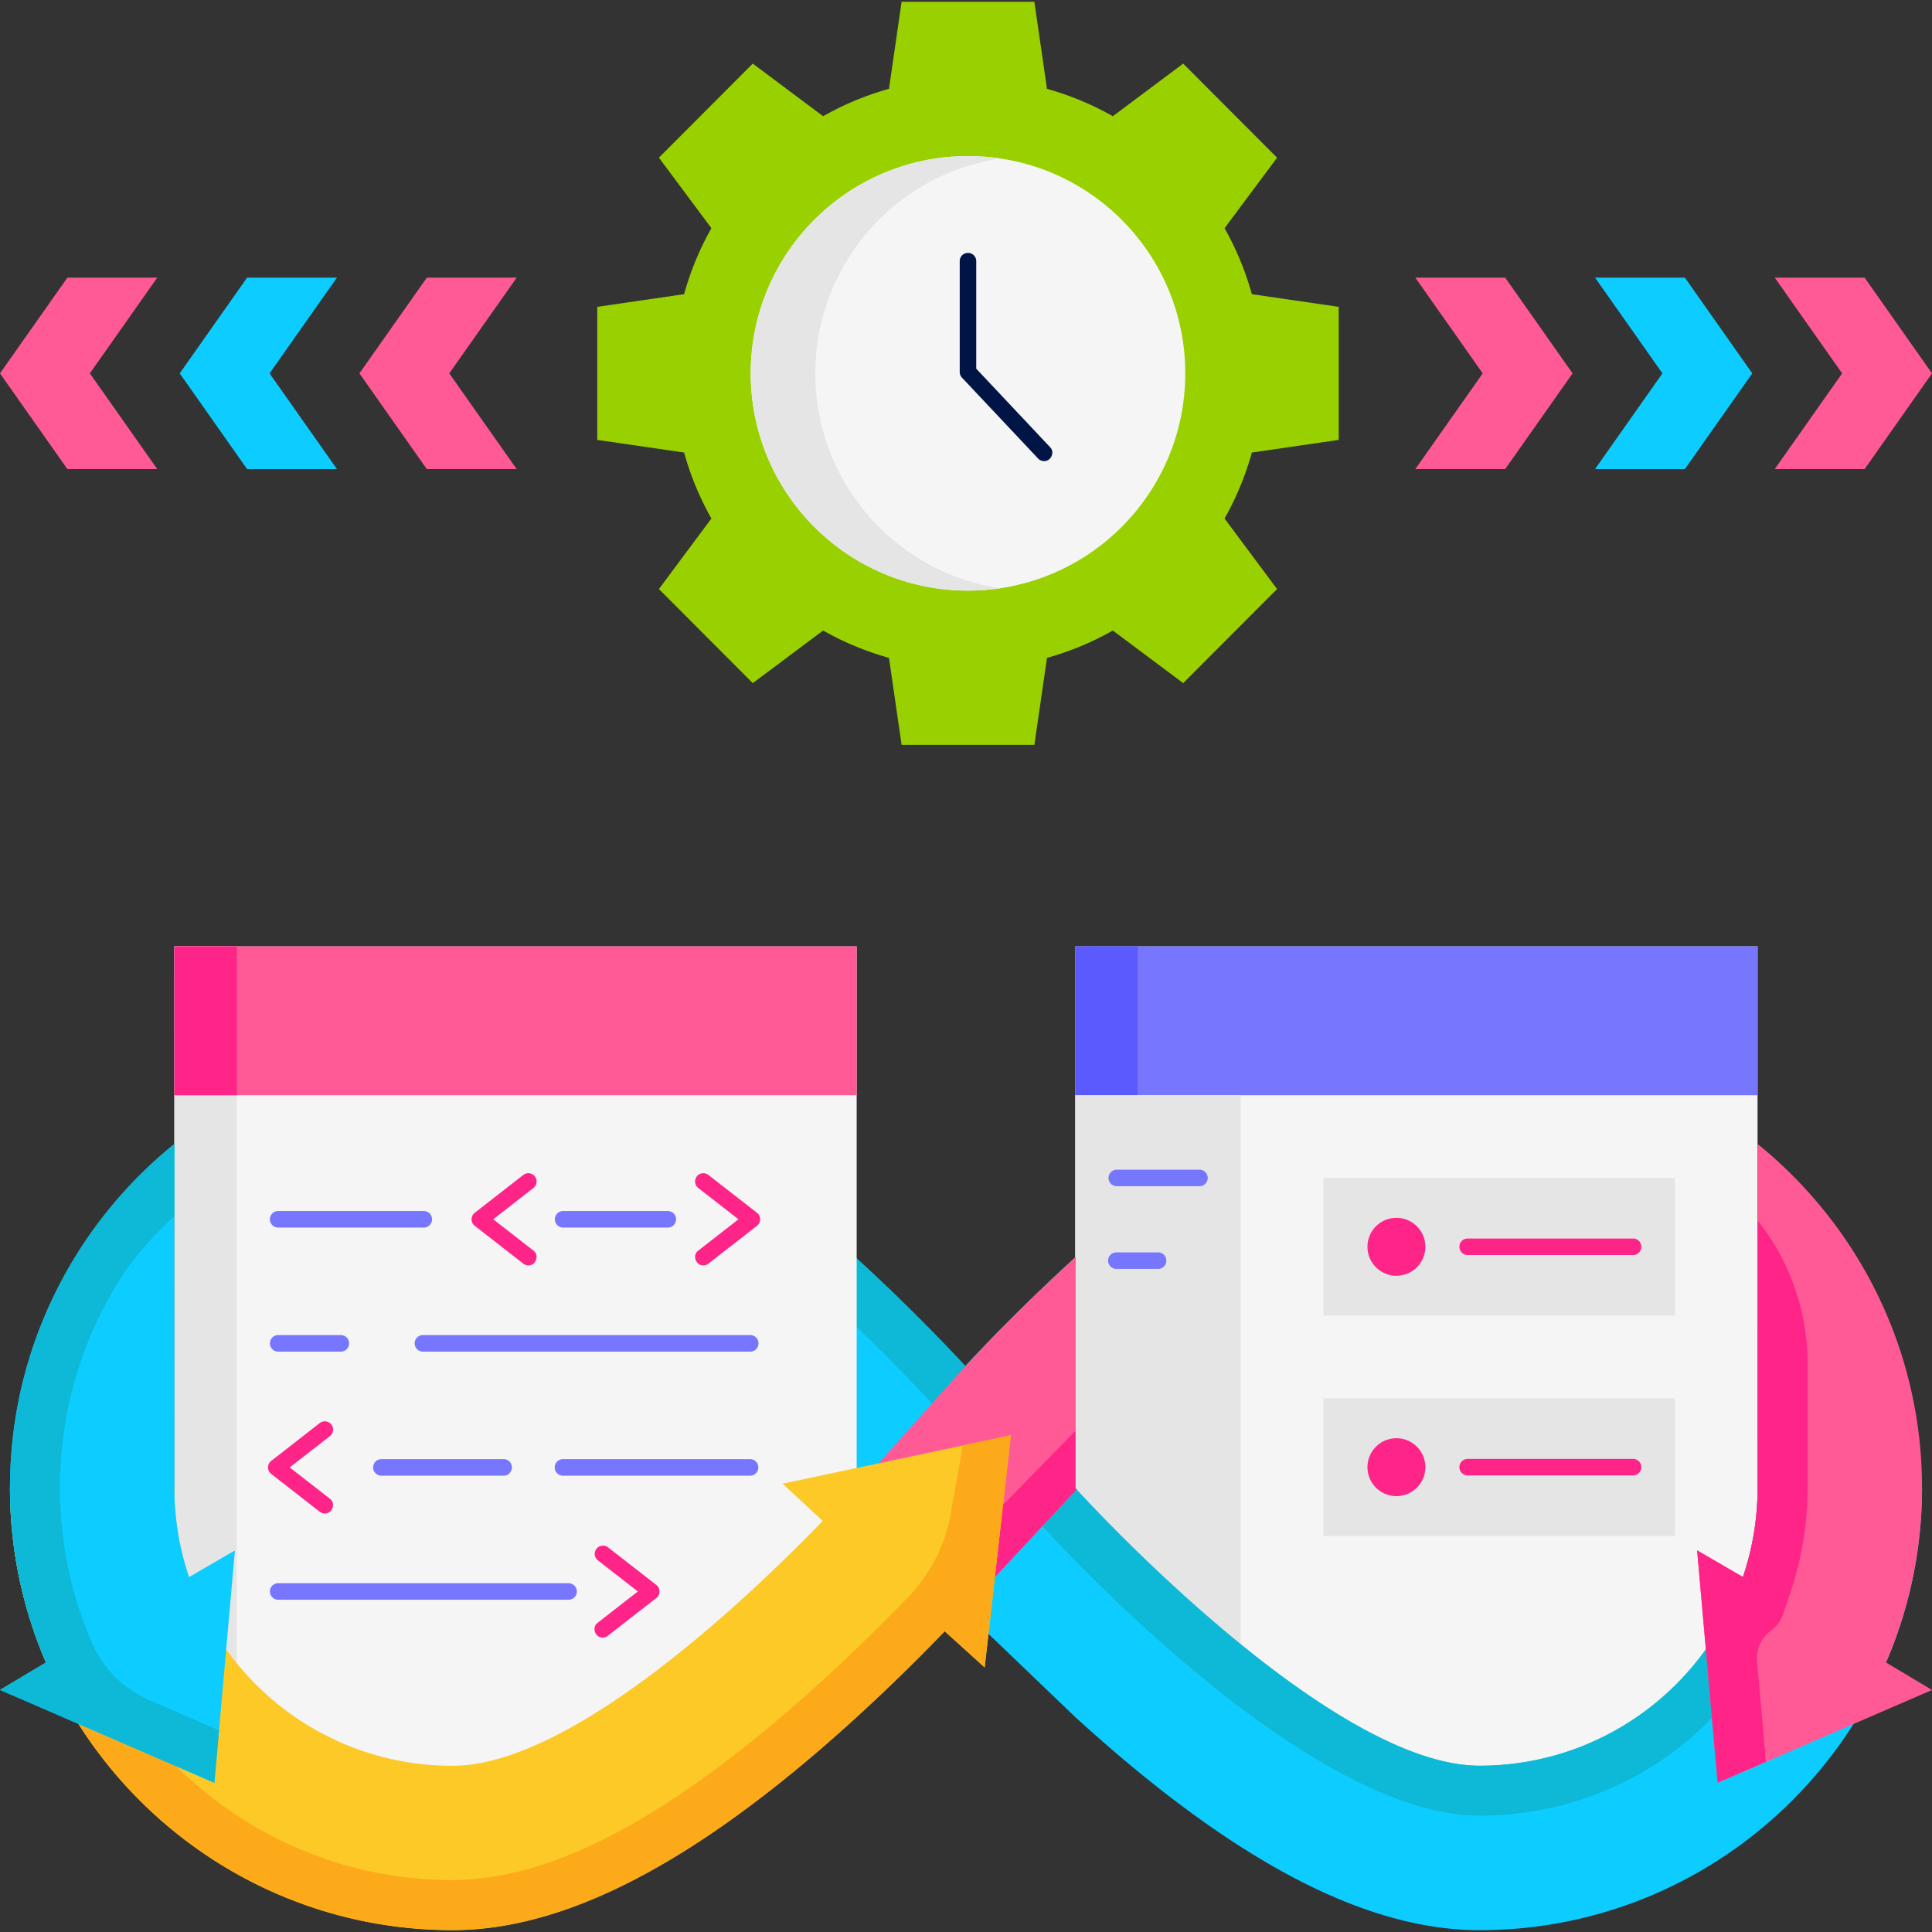 <svg xmlns="http://www.w3.org/2000/svg" width="236" height="236" fill="none"><rect width="100%" height="100%" fill="#333333" stroke="none"/><g clip-path="url(#a)"><path fill="#F5F5F5" d="M131.346 181.744v-66.143h83.345v104.894l-31.834 1.485-38.336-10.103-14.859-19.909z"/><path fill="#7676FF" d="M131.346 115.601h83.345v18.185h-83.345z"/><path fill="#5A5AFF" d="M131.346 115.601h7.629v18.185h-7.629z"/><path fill="#E5E5E5" d="M131.353 133.786v47.958l14.171 30.777 6.036 1.42v-80.155z"/><path fill="#0DCCFF" d="M214.698 181.744c0 18.753-15.207 33.955-33.965 33.955s-49.381-33.912-49.381-33.912v-28.192a232 232 0 0 0-13.432 13.296l-13.274 14.853 16.098 17.836 10.608 10.17a201 201 0 0 0 4.768 4.219c17.134 14.674 31.728 21.808 44.613 21.808 29.802 0 54.047-24.239 54.047-54.033z"/><path fill="#0DCCFF" d="M125.348 159.257a226 226 0 0 0-7.428 7.617c-2.808-3.029-9.65-10.186-18.041-17.373a177 177 0 0 0-4.14-3.434v26.847c3.32 3.225 5.89 5.928 7.313 7.459h22.296z"/><path fill="#0DB9D6" d="m113.444 171.023 4.476 4.828 5.562-10.501-.448-3.796a221 221 0 0 0-5.113 5.318c-2.809-3.029-9.651-10.185-18.042-17.372-.318-.272-.633-.536-.95-.804l-3.02 5.44c8.243 7.06 15.008 14.161 17.535 16.887m13.379 14.837c3.32 3.677 33.043 35.925 53.911 35.925a39.84 39.84 0 0 0 17.462-4.008c13.677-6.648 22.141-20.76 22.141-35.967v-.084h-5.638c0 18.753-15.207 33.955-33.965 33.955s-49.38-33.912-49.38-33.912v-28.192a230 230 0 0 0-6.104 5.776v24.764z"/><path fill="#FF5A96" d="m131.509 181.957-.156-.17v-28.192a232 232 0 0 0-13.432 13.296l-13.274 14.853 13.332 14.771 3.548-3.852z"/><path fill="#FF2488" d="m131.353 174.798-17.145 17.522 3.77 4.177 3.548-3.852 9.982-10.705-.156-.17v-6.972z"/><path fill="#F5F5F5" d="M104.647 181.744v-66.143H21.302v104.894l31.834 1.485 38.335-10.103 14.859-19.909z"/><path fill="#E5E5E5" d="M28.93 115.601h-7.628v104.894l31.834 1.485 1.148-.302-25.353-1.183z"/><path fill="#FF5A96" d="M21.302 115.601h83.345v18.185H21.302z"/><path fill="#FF2488" d="M21.302 115.601h7.629v18.185H21.3z"/><path fill="#FCC927" d="m95.593 181.236 4.752 4.404.159.144c-8.704 8.999-30.516 29.915-45.238 29.915-18.758 0-33.965-15.203-33.965-33.955H1.22c0 29.794 24.245 54.033 54.047 54.033 12.886 0 27.479-7.134 44.613-21.807a218 218 0 0 0 4.768-4.22l-.047.041a235 235 0 0 0 10.796-10.523l.039.035 4.846 4.388 3.201-28.361z"/><path fill="#FCAA1A" d="m117.609 176.557-1.467 8.334a19.5 19.5 0 0 1-5.145 10.128 229 229 0 0 1-10.51 10.246c-1.62 1.474-3.119 2.8-4.58 4.053-15.98 13.685-29.274 20.338-40.641 20.338-24.368 0-44.548-18.27-47.557-41.825l-.834-6.104H1.219c0 29.794 24.245 54.033 54.047 54.033 12.886 0 27.48-7.133 44.613-21.807a212 212 0 0 0 4.768-4.22l-.046.042a234 234 0 0 0 10.795-10.524l.039.036 4.846 4.387 3.201-28.361z"/><path fill="#0DCCFF" d="M23.096 192.646a33.9 33.9 0 0 1-1.794-10.902l-.003-42c-12.242 9.914-20.08 25.059-20.08 42a53.7 53.7 0 0 0 4.395 21.339h-.001L0 206.435l26.188 11.353 2.506-28.396z"/><path fill="#0DB9D6" d="M11.218 200.646a47.5 47.5 0 0 1-3.895-18.92c0-9.491 2.78-18.586 7.875-26.308 0 0 1.906-2.99 6.102-6.872v-8.819c-12.242 9.914-20.08 25.059-20.08 41.999 0 7.575 1.568 14.79 4.395 21.339v.001L0 206.417l26.188 11.352.566-6.407-8.53-3.698a13.46 13.46 0 0 1-7.006-7.018"/><path fill="#7676FF" d="M146.573 144.898h-10.207a1.01 1.01 0 0 1 0-2.017h10.207a1.01 1.01 0 0 1 0 2.017m-5.051 10.103h-5.156a1.008 1.008 0 1 1 0-2.017h5.156a1.01 1.01 0 0 1 0 2.017"/><path fill="#FF5A96" d="M230.387 203.083h-.001a53.7 53.7 0 0 0 4.395-21.339c0-16.941-7.839-32.086-20.081-42l-.002 42c0 3.814-.634 7.48-1.794 10.902l-5.597-3.254 2.504 28.395L236 206.435z"/><path fill="#FF2488" d="M216.323 199.186a4.17 4.17 0 0 0 1.491-2.028l.871-2.571a40 40 0 0 0 2.116-12.861l.001-15.151a28.04 28.04 0 0 0-6.102-17.48l-.002 32.631c0 3.814-.634 7.48-1.794 10.902l-5.597-3.254 2.504 28.395 5.902-2.558-1.085-12.298a4.16 4.16 0 0 1 1.695-3.727"/><path fill="#7676FF" d="M69.452 195.413H33.926a1.01 1.01 0 0 1 0-2.017h35.526a1.008 1.008 0 1 1 0 2.017"/><path fill="#FF2488" d="M73.624 200.033c-.921.035-1.382-1.254-.62-1.804l4.91-3.825-4.91-3.824a1.01 1.01 0 0 1 1.24-1.592l5.93 4.621c.514.378.514 1.212 0 1.591l-5.93 4.62a1 1 0 0 1-.62.213"/><path fill="#7676FF" d="M51.77 149.949H33.924a1.01 1.01 0 0 1 0-2.017H51.77a1.008 1.008 0 1 1 0 2.017"/><path fill="#FF2488" d="M39.678 184.878c-.216 0-.434-.069-.619-.212l-5.931-4.621c-.513-.378-.513-1.212 0-1.59l5.931-4.621a1.008 1.008 0 1 1 1.24 1.592l-4.91 3.824 4.91 3.825c.761.55.3 1.838-.62 1.803"/><path fill="#7676FF" d="M41.666 165.104h-7.74a1.01 1.01 0 0 1 0-2.017h7.74a1.009 1.009 0 0 1 0 2.017m50.014 15.154H68.733a1.009 1.009 0 0 1 0-2.017H91.68a1.01 1.01 0 0 1 0 2.017m-30.104 0h-15.02a1.009 1.009 0 0 1 0-2.017h15.02a1.01 1.01 0 0 1 0 2.017m30.104-15.154H51.607a1.01 1.01 0 0 1 0-2.017H91.68a1.009 1.009 0 0 1 0 2.017m-10.104-15.155H68.733a1.01 1.01 0 0 1 0-2.017h12.843a1.008 1.008 0 1 1 0 2.017"/><path fill="#FF2488" d="M64.54 154.569a1 1 0 0 1-.619-.213l-5.93-4.62c-.514-.379-.514-1.212 0-1.591l5.93-4.62a1.008 1.008 0 1 1 1.24 1.591l-4.91 3.825 4.91 3.824c.762.551.3 1.839-.62 1.804m21.374 0c-.921.035-1.382-1.253-.62-1.804l4.91-3.825-4.91-3.824a1.008 1.008 0 1 1 1.24-1.591l5.93 4.62c.514.378.514 1.212 0 1.591l-5.93 4.62a1 1 0 0 1-.62.213"/><path fill="#E5E5E5" d="M161.665 143.89h42.929v16.818h-42.929z"/><path fill="#FF2488" d="M170.518 155.836a3.537 3.537 0 1 0-.001-7.073 3.537 3.537 0 0 0 .001 7.073m29.023-2.529h-20.263a1.008 1.008 0 0 1 0-2.017h20.263a1.01 1.01 0 0 1 0 2.017"/><path fill="#E5E5E5" d="M161.665 170.811h42.929v16.818h-42.929z"/><path fill="#FF2488" d="M170.518 182.757a3.537 3.537 0 1 0-.001-7.073 3.537 3.537 0 0 0 .001 7.073m29.023-2.529h-20.263a1.008 1.008 0 0 1 0-2.017h20.263a1.01 1.01 0 0 1 0 2.017"/><path fill="#99D100" d="M163.528 53.734V37.482l-10.608-1.546a36 36 0 0 0-3.334-8.061l6.411-8.613L144.531 7.77l-8.594 6.425a35.7 35.7 0 0 0-8.043-3.34L126.351.223h-16.216l-1.543 10.631a35.7 35.7 0 0 0-8.044 3.341L91.954 7.77 80.488 19.261l6.411 8.613a36 36 0 0 0-3.334 8.061l-10.608 1.547v16.251l10.608 1.547a36 36 0 0 0 3.334 8.06l-6.411 8.614 11.466 11.491 8.594-6.425a35.7 35.7 0 0 0 8.044 3.34l1.543 10.632h16.216l1.543-10.631a35.7 35.7 0 0 0 8.043-3.341l8.594 6.425 11.466-11.491-6.411-8.613a36 36 0 0 0 3.334-8.061z"/><path fill="#F5F5F5" d="M118.243 72.148c14.658 0 26.541-11.882 26.541-26.54 0-14.659-11.883-26.542-26.541-26.542s-26.54 11.883-26.54 26.541 11.882 26.541 26.54 26.541"/><path fill="#E5E5E5" d="M99.597 45.607c0-13.316 9.808-24.34 22.593-26.247a27 27 0 0 0-3.947-.294c-14.658 0-26.54 11.883-26.54 26.541s11.882 26.541 26.54 26.541c1.341 0 2.659-.102 3.947-.294-12.786-1.906-22.593-12.93-22.593-26.247"/><path fill="#001445" d="M127.537 56.323c-.269 0-.536-.106-.735-.317l-9.294-9.876a1 1 0 0 1-.274-.692V31.846a1.01 1.01 0 0 1 2.017 0v13.192l9.02 9.586c.614.608.115 1.728-.734 1.699"/><path fill="#FF5A96" d="m192.095 45.608-8.232 11.693h-10.976l8.232-11.693-8.232-11.693h10.976z"/><path fill="#0DCCFF" d="m214.047 45.608-8.232 11.693h-10.976l8.232-11.693-8.232-11.693h10.976z"/><path fill="#FF5A96" d="m235.999 45.608-8.232 11.693h-10.976l8.232-11.693-8.232-11.693h10.976zm-192.095 0 8.232 11.693h10.977L54.88 45.608l8.233-11.693H52.136z"/><path fill="#0DCCFF" d="m21.952 45.608 8.232 11.693H41.16l-8.23-11.693 8.231-11.693H30.184z"/><path fill="#FF5A96" d="m0 45.608 8.232 11.693h10.976l-8.232-11.693 8.232-11.693H8.232z"/></g><defs><clipPath id="a"><path fill="#fff" d="M0 0h236v236H0z"/></clipPath></defs></svg>